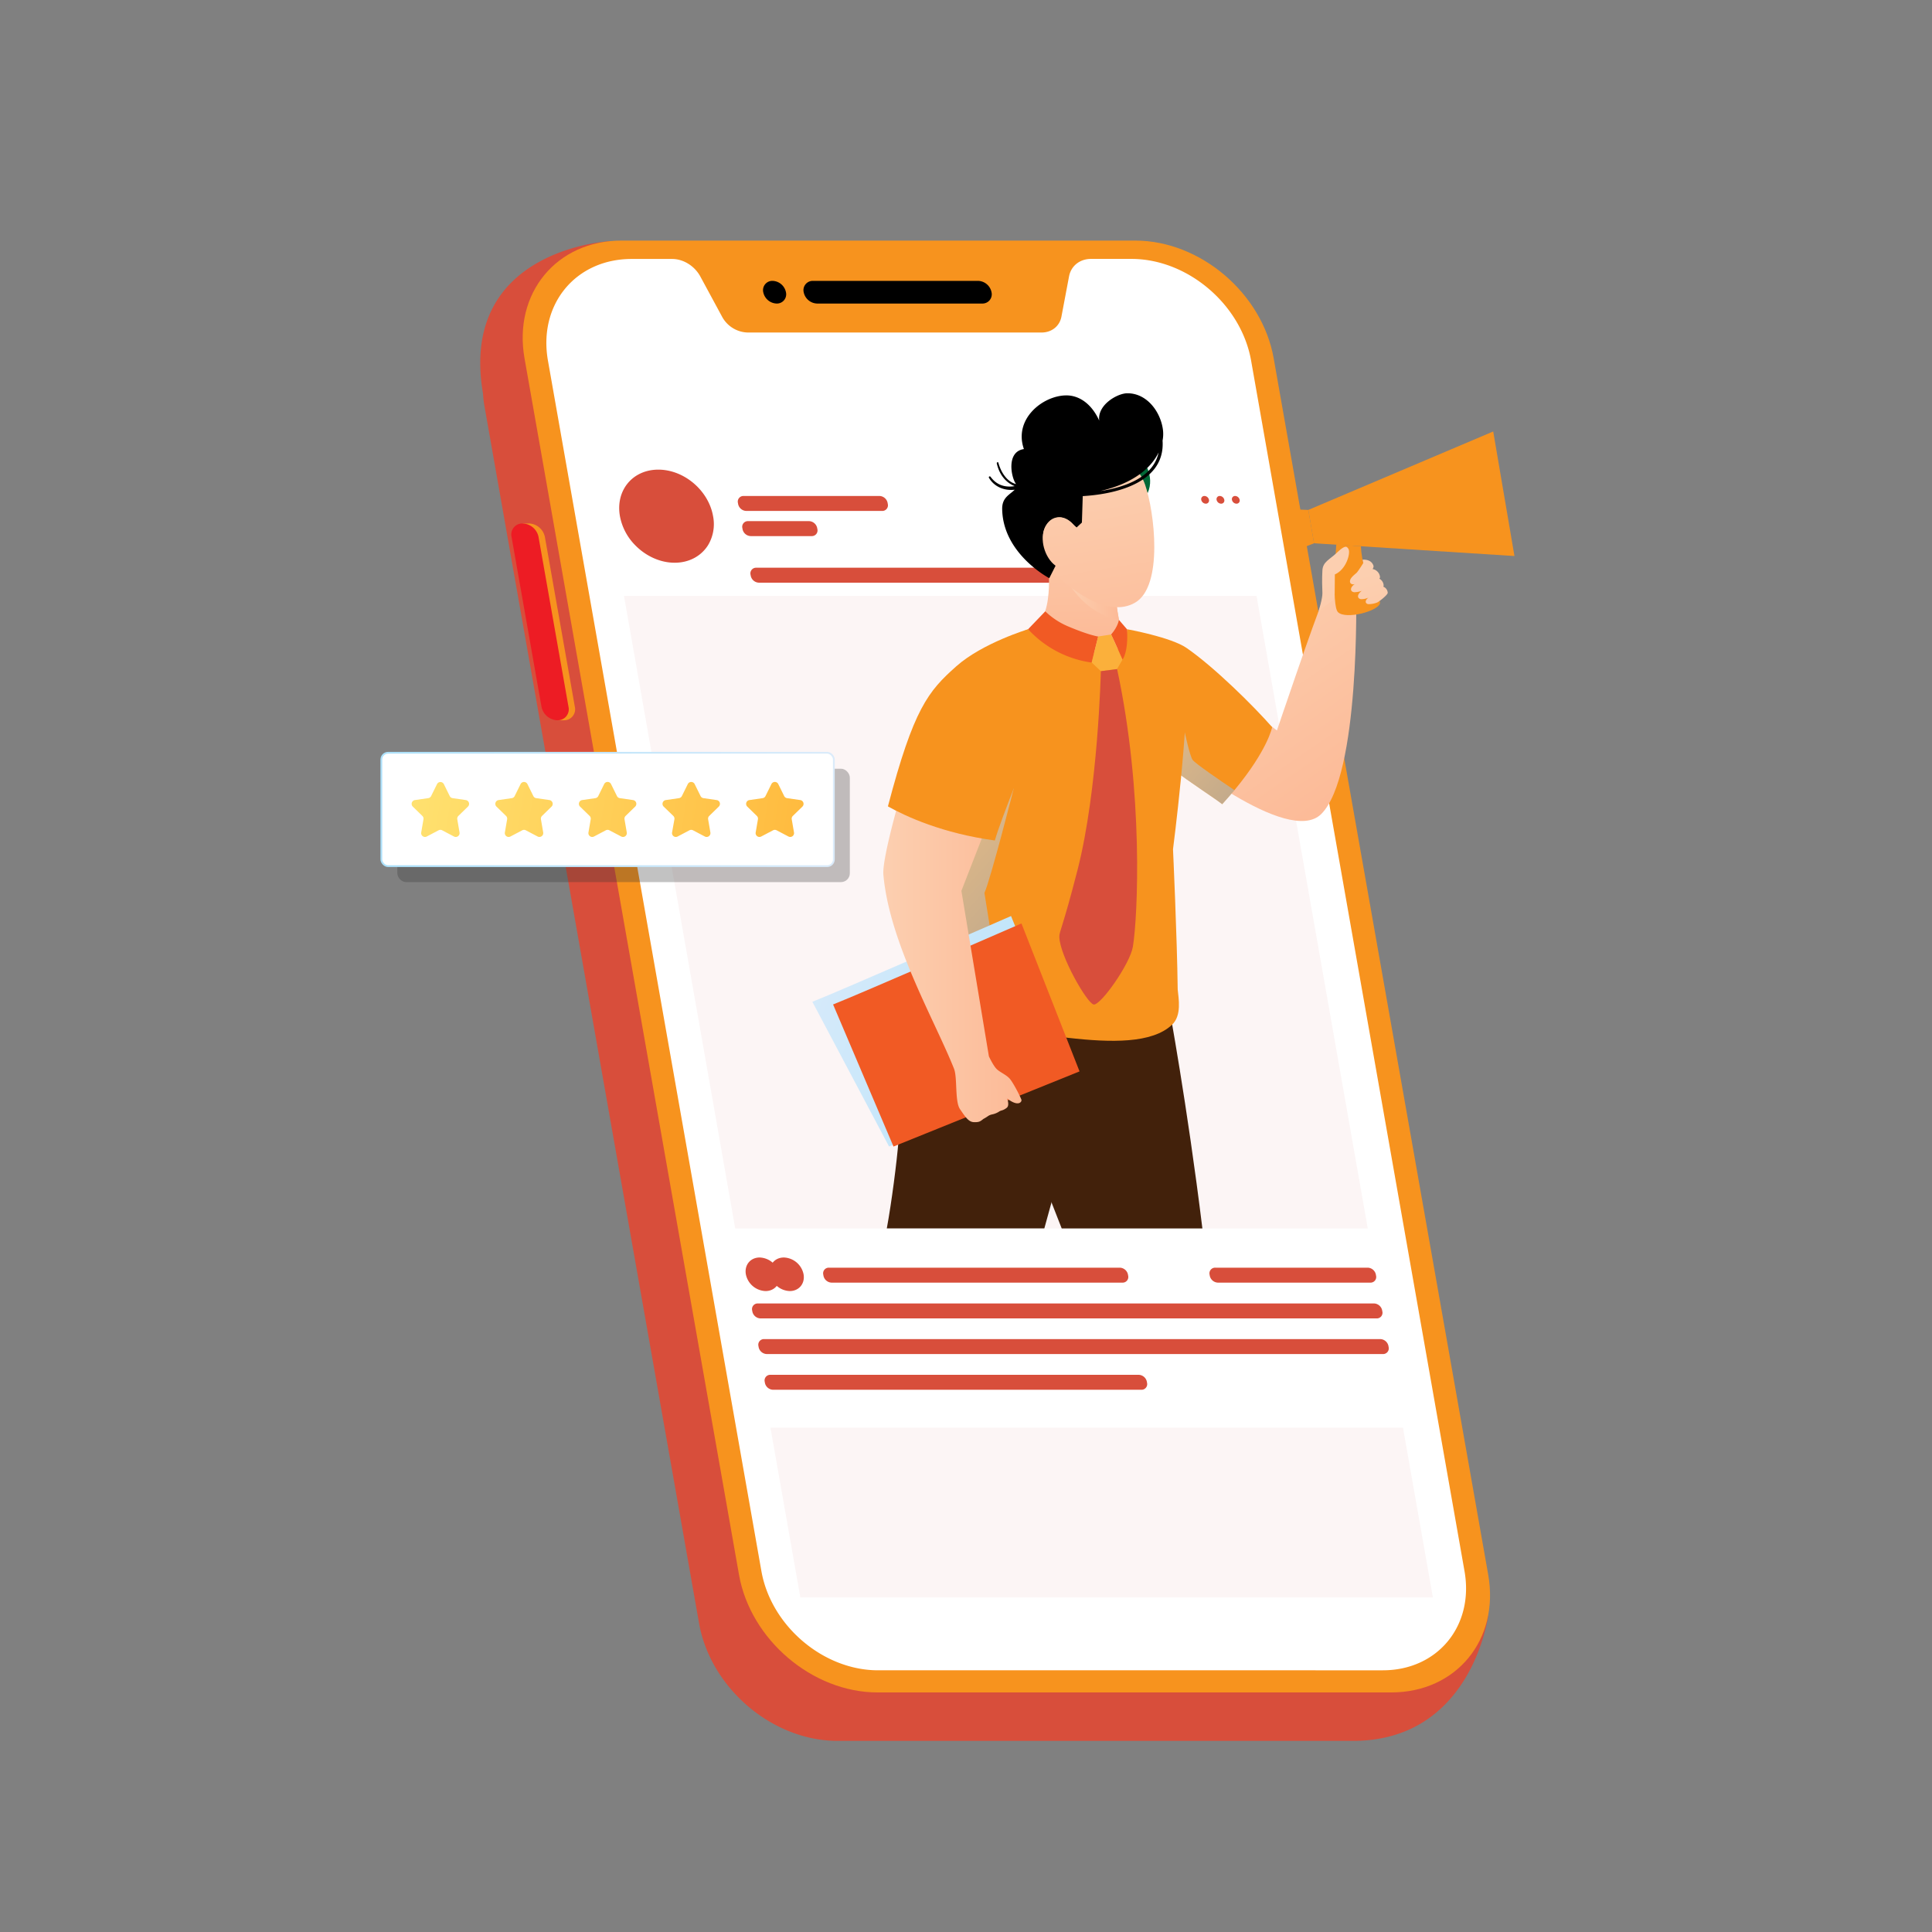 <?xml version="1.0" encoding="UTF-8" standalone="no"?><svg xmlns="http://www.w3.org/2000/svg" xmlns:xlink="http://www.w3.org/1999/xlink" viewBox="0 0 1080 1080"><rect x="0" y="0" width="1080" height="1080" fill="#808080" stroke="none"/><defs><style>.cls-1{isolation:isolate;}.cls-2{fill:#d84e3b;}.cls-3{fill:#f7931e;}.cls-23,.cls-4{fill:#fff;}.cls-5{fill:#ed1c24;}.cls-6{fill:#fcf5f5;}.cls-7{fill:#42210b;}.cls-8{fill:url(#linear-gradient);}.cls-11,.cls-12,.cls-22,.cls-9{mix-blend-mode:multiply;}.cls-12,.cls-9{opacity:0.5;}.cls-9{fill:url(#linear-gradient-2);}.cls-10{fill:url(#linear-gradient-3);}.cls-11{fill:url(#linear-gradient-4);}.cls-12{fill:url(#linear-gradient-5);}.cls-13{fill:url(#linear-gradient-6);}.cls-14{fill:#f15a24;}.cls-15{fill:url(#linear-gradient-7);}.cls-16{fill:#006837;}.cls-17{fill:url(#linear-gradient-8);}.cls-18{fill:url(#linear-gradient-9);}.cls-19{fill:#fbb03b;}.cls-20{fill:url(#linear-gradient-10);}.cls-21{fill:url(#linear-gradient-11);}.cls-22{fill:#333;opacity:0.3;}.cls-23{stroke-miterlimit:10;stroke:url(#linear-gradient-12);}.cls-24{fill:url(#linear-gradient-13);}.cls-25{fill:url(#linear-gradient-14);}.cls-26{fill:url(#linear-gradient-15);}.cls-27{fill:url(#linear-gradient-16);}.cls-28{fill:url(#linear-gradient-17);}</style><linearGradient id="linear-gradient" x1="795.44" y1="1161.19" x2="834.58" y2="1295.14" gradientTransform="matrix(0.95, -0.31, 0.31, 0.95, -433.77, -528.18)" gradientUnits="userSpaceOnUse"><stop offset="0" stop-color="#fccfb0"/><stop offset="1" stop-color="#fcba97"/></linearGradient><linearGradient id="linear-gradient-2" x1="653.88" y1="415.4" x2="690.16" y2="448.24" gradientUnits="userSpaceOnUse"><stop offset="0" stop-color="#c2dcf3"/><stop offset="1" stop-color="#8ec1f8"/></linearGradient><linearGradient id="linear-gradient-3" x1="600.32" y1="274.16" x2="602.58" y2="360.6" gradientTransform="matrix(1, 0, 0, 1, 0, 0)" xlink:href="#linear-gradient"/><linearGradient id="linear-gradient-4" x1="597.29" y1="336.09" x2="625.48" y2="336.09" gradientTransform="matrix(1, 0, 0, 1, 0, 0)" xlink:href="#linear-gradient"/><linearGradient id="linear-gradient-5" x1="533.71" y1="472.79" x2="578.92" y2="513.72" xlink:href="#linear-gradient-2"/><linearGradient id="linear-gradient-6" x1="633.25" y1="618.39" x2="434.26" y2="536.8" gradientUnits="userSpaceOnUse"><stop offset="0" stop-color="#ade1fa"/><stop offset="1" stop-color="#dbebfa"/></linearGradient><linearGradient id="linear-gradient-7" x1="493.78" y1="527.46" x2="570.98" y2="527.46" gradientTransform="matrix(1, 0, 0, 1, 0, 0)" xlink:href="#linear-gradient"/><linearGradient id="linear-gradient-8" x1="689.39" y1="597.15" x2="692.42" y2="713.18" gradientTransform="translate(-156.4 -241.38) rotate(-7.46)" xlink:href="#linear-gradient"/><linearGradient id="linear-gradient-9" x1="670.98" y1="597.63" x2="674.01" y2="713.66" gradientTransform="translate(-156.4 -241.38) rotate(-7.46)" xlink:href="#linear-gradient"/><linearGradient id="linear-gradient-10" x1="743.44" y1="317.3" x2="782.39" y2="450.62" gradientTransform="matrix(1, 0, 0, 1, 0, 0)" xlink:href="#linear-gradient"/><linearGradient id="linear-gradient-11" x1="762.55" y1="320.27" x2="795.07" y2="431.58" gradientTransform="matrix(1, 0, 0, 1, 0, 0)" xlink:href="#linear-gradient"/><linearGradient id="linear-gradient-12" x1="212.68" y1="452.49" x2="466.63" y2="452.49" xlink:href="#linear-gradient-6"/><linearGradient id="linear-gradient-13" x1="231.23" y1="450.77" x2="443.46" y2="484.95" gradientUnits="userSpaceOnUse"><stop offset="0" stop-color="#ffe16f"/><stop offset="1" stop-color="#ffbb3f"/></linearGradient><linearGradient id="linear-gradient-14" x1="232.41" y1="443.43" x2="444.64" y2="477.61" xlink:href="#linear-gradient-13"/><linearGradient id="linear-gradient-15" x1="233.59" y1="436.1" x2="445.82" y2="470.27" xlink:href="#linear-gradient-13"/><linearGradient id="linear-gradient-16" x1="234.78" y1="428.76" x2="447" y2="462.94" xlink:href="#linear-gradient-13"/><linearGradient id="linear-gradient-17" x1="235.96" y1="421.42" x2="448.18" y2="455.6" xlink:href="#linear-gradient-13"/></defs><g class="cls-1"><g id="Layer_1" data-name="Layer 1"><path class="cls-2" d="M340.91,134.82l-6.37,26.74H612.27c36.35,0,71,29.46,77.41,65.8l119.9,680c.31,1.74.52,3.47.69,5.18l7.64-5.92,14-3.54s-9,70.7-76.5,70.08H468.17c-36.34,0-71-29.46-77.4-65.8l-119.9-680a64.8,64.8,0,0,1-.88-7.45h0C256.15,139,340.91,134.82,340.91,134.82Z"/><path class="cls-3" d="M490.51,946.08H777.72c36.34,0,60.61-29.46,54.2-65.8L712,200.3C705.61,164,671,134.49,634.61,134.49H347.41c-36.34,0-60.61,29.46-54.2,65.81l119.9,680C419.52,916.62,454.17,946.08,490.51,946.08Z"/><path class="cls-4" d="M306.31,201.61,425.63,878.27c5.4,30.62,34.6,55.44,65.22,55.44H773c30.62,0,51.07-24.82,45.67-55.44L699.38,201.61c-5.54-31.42-35.5-56.88-66.91-56.88H609.88c-6.26,0-11.17,3.91-12.28,9.79L593.35,177c-1,5.33-5.46,8.88-11.14,8.88H417.9A16.8,16.8,0,0,1,403.63,177l-12.14-22.44c-3.19-5.88-9.48-9.8-15.74-9.8H353.16C321.75,144.73,300.77,170.19,306.31,201.61Z"/><path d="M456.73,169.68h92.32a5.17,5.17,0,0,0,5.22-6.33h0a7.89,7.89,0,0,0-7.45-6.34H454.49a5.18,5.18,0,0,0-5.22,6.34h0A7.9,7.9,0,0,0,456.73,169.68Z"/><path d="M426.67,163.35a7.9,7.9,0,0,0,7.46,6.33,5.17,5.17,0,0,0,5.22-6.33,7.9,7.9,0,0,0-7.46-6.34A5.18,5.18,0,0,0,426.67,163.35Z"/><path class="cls-3" d="M292.34,293.56l-.16-.93h3.55a9.39,9.39,0,0,1,8.87,7.55l16.74,94.91a6.16,6.16,0,0,1-6.22,7.55h-3.54l-.16-.93a9.41,9.41,0,0,1-5.17-6.62l-16.74-94.91A6.21,6.21,0,0,1,292.34,293.56Z"/><path class="cls-5" d="M311.58,402.64h0a6.16,6.16,0,0,0,6.21-7.55l-16.74-94.91a9.38,9.38,0,0,0-8.87-7.55h0a6.16,6.16,0,0,0-6.21,7.55l16.73,94.91A9.4,9.4,0,0,0,311.58,402.64Z"/><path class="cls-2" d="M398.61,288.53a22.87,22.87,0,0,1-2.74,16.12c-3.71,6-10.42,9.92-18.72,9.92s-16.36-3.88-22.2-9.92a31.21,31.21,0,0,1-8.41-16.12c-2.53-14.38,7.07-26,21.46-26S396.09,274.15,398.61,288.53Z"/><path class="cls-2" d="M449.2,712.33c.91,5.18-2.55,9.38-7.73,9.38a11.67,11.67,0,0,1-11-9.38c-.91-5.18,2.55-9.38,7.73-9.38A11.67,11.67,0,0,1,449.2,712.33Z"/><path class="cls-2" d="M435.67,712.33c.92,5.18-2.55,9.38-7.73,9.38a11.66,11.66,0,0,1-11-9.38c-.91-5.18,2.55-9.38,7.73-9.38A11.66,11.66,0,0,1,435.67,712.33Z"/><path class="cls-2" d="M688.67,279.41a1.76,1.76,0,0,1,1.77-2.16,2.68,2.68,0,0,1,2.53,2.16,1.75,1.75,0,0,1-1.77,2.15A2.66,2.66,0,0,1,688.67,279.41Z"/><path class="cls-2" d="M680.09,279.41a1.76,1.76,0,0,1,1.77-2.16,2.67,2.67,0,0,1,2.53,2.16,1.75,1.75,0,0,1-1.77,2.15A2.67,2.67,0,0,1,680.09,279.41Z"/><path class="cls-2" d="M671.51,279.41a1.77,1.77,0,0,1,1.78-2.16,2.68,2.68,0,0,1,2.53,2.16,1.76,1.76,0,0,1-1.78,2.15A2.68,2.68,0,0,1,671.51,279.41Z"/><polygon class="cls-6" points="764.59 686.7 410.99 686.7 348.81 333.1 702.41 333.1 764.59 686.7"/><polygon class="cls-6" points="800.99 892.96 447.39 892.96 430.69 798.07 784.28 798.07 800.99 892.96"/><path class="cls-2" d="M493.11,285.62H417.16a4.81,4.81,0,0,1-4.55-3.86l-.11-.64a3.16,3.16,0,0,1,3.19-3.87h75.95a4.81,4.81,0,0,1,4.54,3.87l.11.64A3.15,3.15,0,0,1,493.11,285.62Z"/><path class="cls-2" d="M453.74,299.68H419.63a4.8,4.8,0,0,1-4.54-3.86l-.11-.64a3.15,3.15,0,0,1,3.18-3.86h34.11a4.8,4.8,0,0,1,4.54,3.86l.12.64A3.16,3.16,0,0,1,453.74,299.68Z"/><path class="cls-2" d="M597.82,325.72H424.21a4.8,4.8,0,0,1-4.54-3.86l-.12-.64a3.16,3.16,0,0,1,3.19-3.86H596.35a4.81,4.81,0,0,1,4.54,3.86l.11.64A3.15,3.15,0,0,1,597.82,325.72Z"/><path class="cls-2" d="M627.49,717H464.86a4.8,4.8,0,0,1-4.54-3.86l-.11-.64a3.15,3.15,0,0,1,3.18-3.86H626a4.8,4.8,0,0,1,4.54,3.86l.11.64A3.15,3.15,0,0,1,627.49,717Z"/><path class="cls-2" d="M769.56,737H425.11a4.8,4.8,0,0,1-4.54-3.86l-.12-.64a3.16,3.16,0,0,1,3.19-3.86H768.09a4.8,4.8,0,0,1,4.54,3.86l.12.64A3.16,3.16,0,0,1,769.56,737Z"/><path class="cls-2" d="M773.07,756.92H428.62a4.8,4.8,0,0,1-4.54-3.86l-.11-.64a3.15,3.15,0,0,1,3.18-3.86H771.6a4.81,4.81,0,0,1,4.55,3.86l.11.64A3.16,3.16,0,0,1,773.07,756.92Z"/><path class="cls-2" d="M638,776.89H432.13a4.81,4.81,0,0,1-4.54-3.86l-.11-.64a3.15,3.15,0,0,1,3.18-3.86H636.55a4.81,4.81,0,0,1,4.55,3.86l.11.64A3.16,3.16,0,0,1,638,776.89Z"/><path class="cls-2" d="M766.05,717H680.82a4.81,4.81,0,0,1-4.55-3.86l-.11-.64a3.16,3.16,0,0,1,3.19-3.86h85.23a4.8,4.8,0,0,1,4.54,3.86l.11.64A3.15,3.15,0,0,1,766.05,717Z"/><path class="cls-7" d="M672.14,686.71H593.5c-4.37-11.18-7.34-18.75-7.34-18.75L593.26,567l.07-.17,59.93-5.35S663.61,617.22,672.14,686.71Z"/><path class="cls-7" d="M615.32,567s-21.47,84-31.53,119.69H495.73c2.68-14.57,5.58-36.9,6.61-49.67C493.25,588,515,567,515,567Z"/><path class="cls-8" d="M694.91,394l18.9,14.33S735,345.64,739.86,334.6c1.87-4.22,18.23-3,18.23-3s2.33,102-19.58,123.51c-18.59,18.24-82.81-34.48-82.81-34.48Z"/><path class="cls-3" d="M711.14,406.48s-2.32,12.57-21.07,35.22q-3.12,3.72-6.85,7.84c-5.12-4-14.68-9.82-30.46-21.56-2.28-1.69-4.7-3.54-7.24-5.49C619.65,397.61,630,351.74,630,351.74s24.61,4.4,33.41,10.55C678.86,373,700.62,394.5,711.14,406.48Z"/><path class="cls-9" d="M690.07,441.7q-3.12,3.72-6.85,7.84c-5.12-4-14.68-9.82-30.46-21.56l9.56-18.53s2.65,12.64,4.3,15.25C667.84,426.62,682.4,436.54,690.07,441.7Z"/><path class="cls-3" d="M655.72,474.73S665,403,663.16,375.5C651.07,355.23,623.79,355,623.79,355l-49.08-3.21S530.18,366,518.55,456.89c-2,13.59-6.51,65.82-9.4,89-.7,5.58-1.22,12-1.79,13.19-3.92,8.09-5.7,18.12,25,14.91s100.65,20,122.86-1.2c5.42-5.17,3.63-14.51,3.12-19.68C658,523.92,655.72,474.73,655.72,474.73Z"/><path class="cls-10" d="M630,351.74s.14,11.57-10,13.15c-21,3.3-45.32-13.15-45.32-13.15,15.94-2.68,11-38.46,11-38.46L611,326.6l12.66,6.68s.66,7,1.86,13.23C625.81,348.3,624.69,351,630,351.74Z"/><path class="cls-11" d="M625.48,346.5c-19.25-3.59-28.19-20.82-28.19-20.82l13.65.91,12.68,6.7S624.27,340.25,625.48,346.5Z"/><path class="cls-12" d="M566.76,440.49s-13.15,51.6-16.46,58.63l5.22,32.52-19.9,5.1-5.17-52.09Z"/><path class="cls-13" d="M565.18,512.07S469,554.19,454.11,560L497,640.92l102.39-44.51Z"/><path class="cls-14" d="M571,516.21s-90.41,39.45-105.3,45.29l33.77,79.42,104-42Z"/><path class="cls-15" d="M564.35,602.89c-2.06-2.28-5.58-3.52-7.44-5.53s-4.11-6.85-4.11-6.85L537.43,498l10.32-26.51,5-13,2.67-6.89-47.07-24S492.84,477.84,493.82,489c3.35,38,28.81,81.58,39.46,108.37,2,4.95.38,18.34,3.38,22.68s4.75,7.14,7.75,7.24,3.56-.41,5.35-1.83c2.79-1.45,2.61-2,4.88-2.51a11.13,11.13,0,0,0,4.08-1.71c1-.62,2-.36,4.08-2,1.69-1.35.21-5.16.21-5.16,6.31,4.86,8.17,1.86,8,.83S566.42,605.16,564.35,602.89Z"/><path class="cls-3" d="M575,420.18s-15.34,37.1-18.87,49.66c-29.23-4-49.58-13.35-59.78-19.07,14.4-54.71,22.51-64.37,38.29-78.37,14.67-13,40.12-20.66,40.12-20.66Z"/><path class="cls-16" d="M638.59,256.84s7.36,9,2.94,18.84l-7.75-10.61Z"/><path class="cls-17" d="M640.08,270.83c5.27,15.05,10.41,56.85-5.6,66.08-14.74,8.5-35.74-5.82-51.5-22.79s-5.15-44.81,11.3-52S633.22,251.23,640.08,270.83Z"/><path d="M650.14,240.64c-1.16-10.29-9-21-20.15-20.79-5.42.09-16.65,6.48-15.51,15.27-4.27-9.39-11.24-14.2-18.6-14.09-13,.18-29.39,13.2-23.51,30-10.18,1.52-7,16.35-4.37,19.56a9.82,9.82,0,0,1-2.12-.79c-4.08-2.12-6.65-6.87-7.77-11.11-.16-.6-1-.26-.9.32,1.36,6.23,5,10.72,10,12.74-5,.81-9.94-.3-13.53-5.28a.53.53,0,0,0-.87.59c3.09,5.26,8.81,7.34,14.42,6.71-3.1,3-7.2,4.46-7,11.05.55,24.95,26.33,38.38,26.33,38.38l3.6-7.13s-8-8.27-7-17.66a10.54,10.54,0,0,1,5.47-8.23c6.14-3.2,10.53,2.42,13.22,4.66l2.94-2.73.47-14.78c20.16-1.2,46.16-8.22,44.62-31A19.64,19.64,0,0,0,650.14,240.64Zm-35.08,33.87c19.35-4.54,28.66-13.44,32.62-21.58C644.82,266.43,629.76,272.26,615.06,274.51Z"/><path class="cls-18" d="M601.31,298.16s.87-4.11-4-7.36c-4.39-2.95-10.77-2.36-13.53,4.94s1.1,17.71,7.41,21.21C597.28,320.32,601,300.63,601.31,298.16Z"/><path class="cls-14" d="M574.71,351.74l9.6-10a41.62,41.62,0,0,0,13,8.51c11.28,4.79,16.59,5.58,16.59,5.58l-3.63,14.55A59.34,59.34,0,0,1,574.71,351.74Z"/><path class="cls-14" d="M625.48,346.51s-.42,3.64-4.35,8.18c1.86,3.73,6.34,14.06,6.34,14.06s3.41-4,2.52-17Z"/><polygon class="cls-19" points="613.88 355.79 621.13 354.69 627.47 368.75 624.44 373.99 615.38 375.19 610.25 370.34 613.88 355.79"/><path class="cls-2" d="M615.38,375.19s-1.5,66.05-13,111c-8.55,33.29-10.27,34.46-10.21,37.49.2,10.61,15.65,37.42,19.24,37.85,3.94.46,20.29-22.71,21.88-32.34,2.76-16.67,6.06-86-8.82-155.17Z"/><polygon class="cls-3" points="846.59 310.82 734.55 303.7 731.37 285.04 834.72 241.2 846.59 310.82"/><polygon class="cls-3" points="734.55 303.7 722.4 308.5 718.32 284.54 731.37 285.04 734.55 303.7"/><path class="cls-3" d="M747,304.3s-2.8,34.05.9,37.86c4.22,4.35,22.64-.47,23.53-5,.55-2.85-9.81-13.73-10.69-31.76Z"/><path class="cls-20" d="M737.11,341.55s2.26-7.06,2.12-10.12-.26-7.74,0-12.57,4-6,8-9.81,5.55-4.31,6.65-2-1.31,11.3-7.69,14.06l-.09,10.71-.73,3.45Z"/><path class="cls-21" d="M773.25,327.93a1.16,1.16,0,0,0,.22-.62,4.57,4.57,0,0,0-2.39-3.82,1.73,1.73,0,0,0,.37-.83,5.06,5.06,0,0,0-4.17-4.57,2.83,2.83,0,0,0,.55-1.64c-1.17-4.2-6.15-3.56-6.15-3.56l.41,1.83s-3,4.9-3.93,5.66-2.94,2.44-3.35,3.7c-.56,1.67.34,2.64,1.86,2.57a4.61,4.61,0,0,0,.66-.14,5.48,5.48,0,0,0-1.71,1.64c-.89,1.52-.22,2.65,1.28,2.9a12.89,12.89,0,0,0,4.34-.76,6.58,6.58,0,0,0-1.7,1.76c-.89,1.51-.22,2.65,1.27,2.9a10.24,10.24,0,0,0,4.2-.88,4.33,4.33,0,0,0-1.23,1.22c-.74,1.27-.18,2.21,1.06,2.42a13,13,0,0,0,4.81-.83c1.16-.4,6.15-4.39,6.09-5.49A3.92,3.92,0,0,0,773.25,327.93Z"/><rect class="cls-22" x="222.11" y="429.72" width="252.95" height="63.38" rx="4.94"/><rect class="cls-23" x="213.18" y="420.8" width="252.95" height="63.38" rx="3.77"/><path class="cls-24" d="M248.1,438.31l3.3,6.68a2.12,2.12,0,0,0,1.61,1.18l7.38,1.07a2.15,2.15,0,0,1,1.19,3.66l-5.34,5.2a2.19,2.19,0,0,0-.62,1.9l1.26,7.35a2.14,2.14,0,0,1-3.11,2.26l-6.6-3.47a2.12,2.12,0,0,0-2,0l-6.6,3.47a2.14,2.14,0,0,1-3.11-2.26l1.26-7.35a2.16,2.16,0,0,0-.62-1.9l-5.34-5.2a2.15,2.15,0,0,1,1.19-3.66l7.38-1.07A2.12,2.12,0,0,0,241,445l3.3-6.68A2.14,2.14,0,0,1,248.1,438.31Z"/><path class="cls-25" d="M294.84,438.31l3.3,6.68a2.13,2.13,0,0,0,1.62,1.18l7.37,1.07a2.15,2.15,0,0,1,1.19,3.66L303,456.1a2.15,2.15,0,0,0-.61,1.9l1.26,7.35a2.15,2.15,0,0,1-3.12,2.26l-6.59-3.47a2.14,2.14,0,0,0-2,0l-6.6,3.47a2.14,2.14,0,0,1-3.11-2.26l1.26-7.35a2.13,2.13,0,0,0-.62-1.9l-5.34-5.2a2.15,2.15,0,0,1,1.19-3.66l7.38-1.07a2.12,2.12,0,0,0,1.61-1.18l3.3-6.68A2.14,2.14,0,0,1,294.84,438.31Z"/><path class="cls-26" d="M341.58,438.31l3.3,6.68a2.13,2.13,0,0,0,1.62,1.18l7.37,1.07a2.14,2.14,0,0,1,1.19,3.66l-5.34,5.2a2.15,2.15,0,0,0-.61,1.9l1.26,7.35a2.14,2.14,0,0,1-3.11,2.26l-6.6-3.47a2.14,2.14,0,0,0-2,0l-6.6,3.47a2.14,2.14,0,0,1-3.11-2.26l1.26-7.35a2.13,2.13,0,0,0-.62-1.9l-5.34-5.2a2.15,2.15,0,0,1,1.19-3.66l7.38-1.07a2.15,2.15,0,0,0,1.62-1.18l3.29-6.68A2.14,2.14,0,0,1,341.58,438.31Z"/><path class="cls-27" d="M388.32,438.31l3.3,6.68a2.15,2.15,0,0,0,1.62,1.18l7.38,1.07a2.14,2.14,0,0,1,1.18,3.66l-5.33,5.2a2.13,2.13,0,0,0-.62,1.9l1.26,7.35a2.14,2.14,0,0,1-3.11,2.26l-6.6-3.47a2.14,2.14,0,0,0-2,0l-6.6,3.47a2.14,2.14,0,0,1-3.11-2.26L377,458a2.13,2.13,0,0,0-.62-1.9L371,450.9a2.14,2.14,0,0,1,1.18-3.66l7.38-1.07a2.15,2.15,0,0,0,1.62-1.18l3.3-6.68A2.14,2.14,0,0,1,388.32,438.31Z"/><path class="cls-28" d="M435.07,438.31l3.29,6.68a2.15,2.15,0,0,0,1.62,1.18l7.38,1.07a2.15,2.15,0,0,1,1.19,3.66l-5.34,5.2a2.13,2.13,0,0,0-.62,1.9l1.26,7.35a2.14,2.14,0,0,1-3.11,2.26l-6.6-3.47a2.14,2.14,0,0,0-2,0l-6.6,3.47a2.14,2.14,0,0,1-3.11-2.26l1.26-7.35a2.13,2.13,0,0,0-.62-1.9l-5.33-5.2a2.14,2.14,0,0,1,1.19-3.66l7.37-1.07a2.13,2.13,0,0,0,1.62-1.18l3.3-6.68A2.14,2.14,0,0,1,435.07,438.31Z"/></g></g></svg>